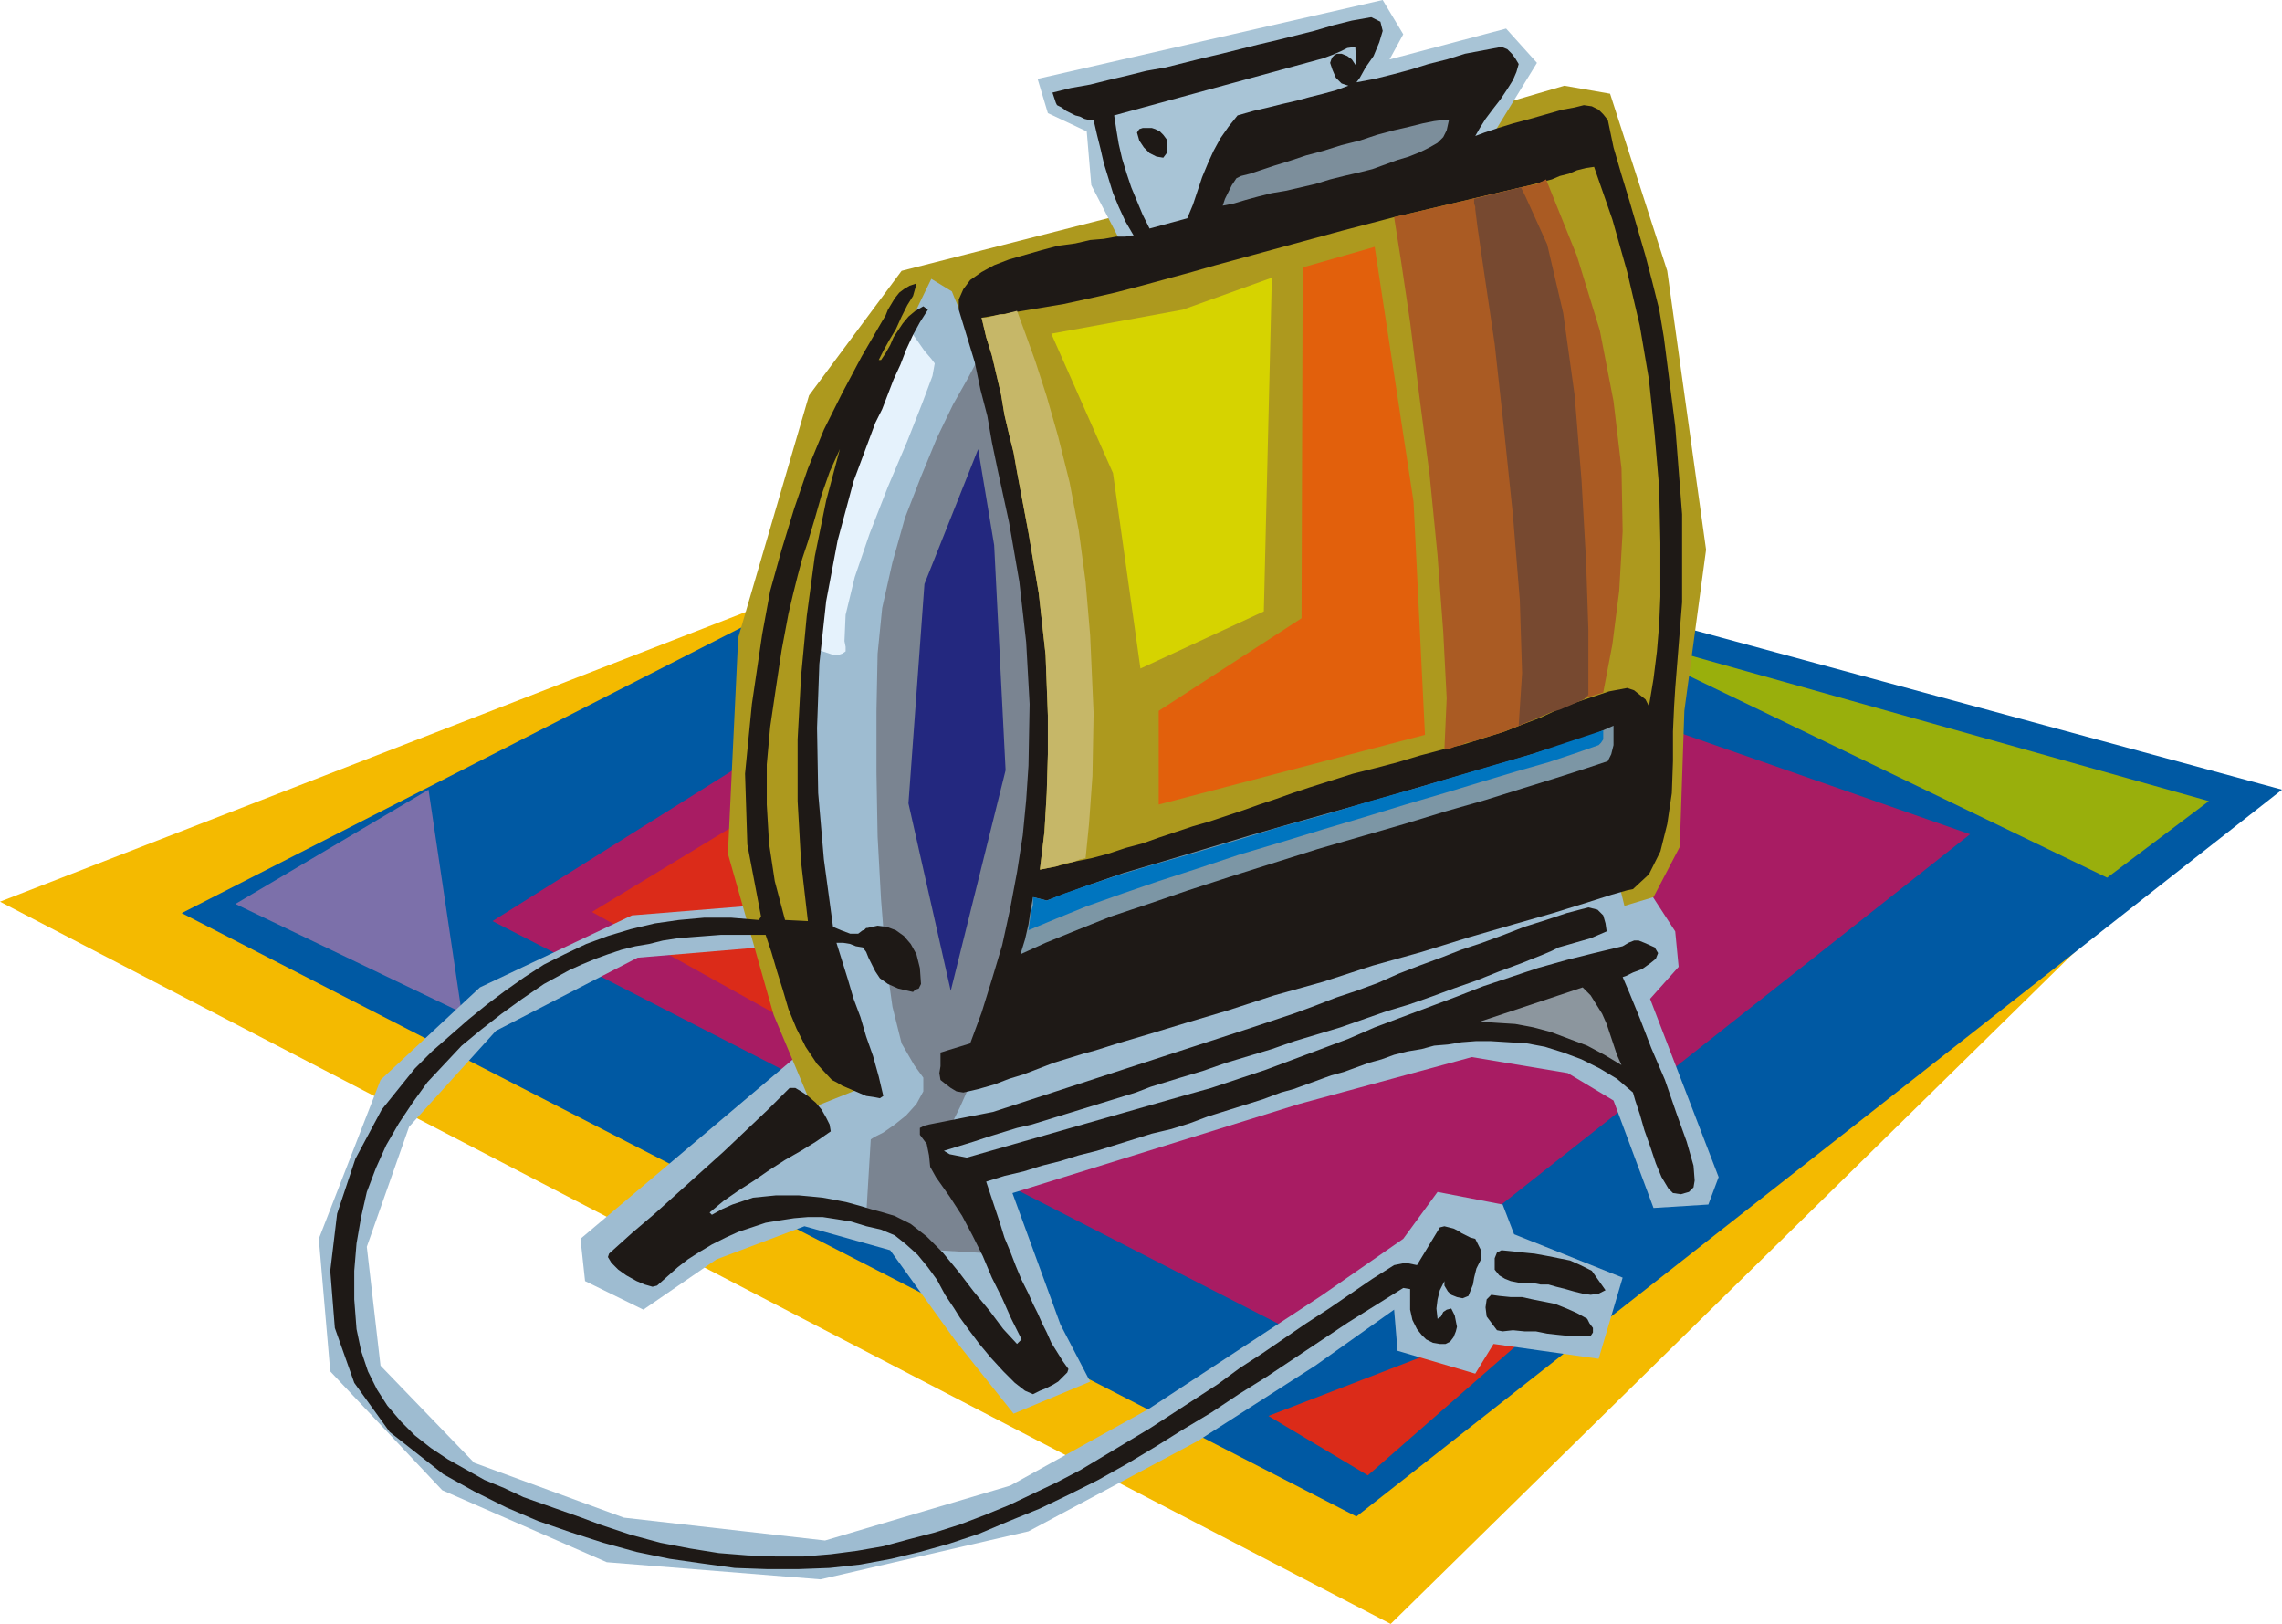 <svg xmlns="http://www.w3.org/2000/svg" fill-rule="evenodd" height="1.421in" preserveAspectRatio="none" stroke-linecap="round" viewBox="0 0 1997 1421" width="1.997in"><style>.pen1{stroke:none}.brush8{fill:#9ebcd1}.brush9{fill:#ad991e}.brush10{fill:#a8c4d6}.brush13{fill:#1e1916}</style><path class="pen1" style="fill:#f4ba00" d="M950 420 0 789l1217 632 733-720L950 420z"/><path class="pen1" style="fill:#0059a3" d="m159 799 776-396 1062 288-810 636L159 799z"/><path class="pen1" style="fill:#a81c63" d="m431 806 540-339 753 263-567 448-726-372z"/><path class="pen1" style="fill:#7c70aa" d="M375 691 206 791l198 95-29-195z"/><path class="pen1" d="m1110 1239 87 52 175-153-262 101zM785 636 518 798l322 179-55-341z" style="fill:#db2b19"/><path class="pen1" style="fill:#99af0c" d="m1388 548 545 153-89 67-456-220z"/><path class="pen1 brush8" d="m664 792-111 9-133 63-87 81-54 139 10 116 98 104 144 63 187 15 182-42 148-79 103-66 69-49 3 36 68 20 16-26 92 13 21-71-95-38-10-26-57-11-30 41-72 50-151 99-121 67-162 48-176-20-131-48-82-85-12-104 37-105 76-84 124-64 119-10-13-36z"/><path class="pen1 brush8" d="m708 915-200 169 4 37 51 25 64-44 77-29 75 21 57 79 51 64 67-28-26-50-42-115 251-78 151-41 84 14 40 24 35 94 48-3 9-24-60-156 25-28-3-31-37-57-721 157z"/><path class="pen1 brush9" d="m989 186-200 51-81 109-62 212-9 189 40 141 34 81 43 7 484-128 209-63 23-44 4-119 19-141-34-244-50-155-40-7-380 111z"/><path class="pen1 brush10" d="m985 220-30-58-4-47-34-16-9-30 302-69 18 30-12 22 102-27 27 30-54 88-306 77z"/><path class="pen1 brush8" d="m833 255 2 5 6 14 9 22 10 27 10 31 10 34 8 35 5 34 4 36 5 40 5 43 4 42 2 40v36l-2 30-7 20-9 20-10 27-10 32-10 33-9 32-7 26-4 18-2 7 570-181 19 77-590 192 65 158h-24l-60-88-38-30-104-14-106 48 119-125 65-26-27-111-28-139V589l47-213 64-132 18 11z"/><path class="pen1" style="fill:#e5f2fc" d="m710 566 41-190 44-89 7 10 7 10 6 7 3 4-2 11-9 24-13 33-17 40-16 41-13 38-8 33-1 23 1 5v4l-3 2-3 1h-5l-6-2-6-2-7-3z"/><path class="pen1" style="fill:#7a8491" d="m856 314 6 16 6 17 5 18 6 18 4 19 5 19 3 18 2 18 7 64 8 71 5 69-2 56-4 21-1 2v1l-1 1-1 2-6 20-3 32-4 35-7 33-6 19-6 18-8 17-7 17-9 16-8 18-9 18-8 19 22 28 25 63-50-3-35-27-27-3 4-67 3-2 8-4 10-7 10-8 9-10 6-11v-12l-8-11-11-19-8-32-6-43-4-51-3-55-1-56v-54l1-50 4-40 9-40 11-39 14-36 14-34 14-29 13-23 9-17z"/><path class="pen1 brush13" d="m666 802-12-63-2-62 6-61 9-61 7-38 10-36 11-36 12-35 14-34 16-32 17-32 18-31 3-5 2-5 3-5 3-5 4-5 4-3 5-3 6-2-1 4-2 7-5 8-5 10-5 11-6 10-5 9-4 8h2l4-6 4-7 3-7 4-6 4-6 5-6 6-5 7-4 4 3-7 11-6 11-6 13-5 13-6 13-5 13-5 13-6 12-19 51-14 52-10 53-6 55-2 56 1 57 5 58 8 59 7 3 8 3h7l4-3h1l1-1 1-1h1l9-2 8 1 8 3 7 5 6 7 5 9 3 12 1 14-1 2-1 2-3 1-2 2-13-3-9-4-7-5-4-6-3-6-3-6-2-5-3-4-6-1-5-2-6-1h-6l5 16 5 16 5 17 6 16 5 17 6 17 5 18 4 17-3 2-5-1-7-1-7-3-7-3-7-3-5-3-4-2-13-14-10-15-8-16-7-17-5-17-5-16-5-17-5-15h-39l-13 1-13 1-12 1-13 2-12 3-12 2-12 3-12 4-11 4-12 5-11 5-11 6-11 6-19 13-18 13-18 14-17 14-15 16-15 16-13 18-12 18-11 19-9 20-8 21-5 22-4 23-2 24v25l2 26 4 19 6 18 8 16 9 14 12 14 12 12 14 11 15 10 16 9 16 9 17 7 17 8 17 6 17 6 17 6 16 6 27 9 26 7 26 5 25 4 25 2 25 1h24l24-2 23-3 23-4 22-6 23-6 22-7 21-8 22-9 21-10 21-10 21-11 20-12 20-12 20-12 20-13 20-13 20-13 19-14 20-13 19-13 19-13 20-13 19-13 19-13 19-12 5-1 5-1 5 1 5 1 20-33 4-1 4 1 4 1 4 2 3 2 4 2 4 2 4 1 5 10v8l-4 8-2 8-1 6-2 5-2 5-5 2-5-1-5-2-3-3-3-5v-4l-4 8-2 8-1 8 1 9 3-2 2-4 3-2 4-1 3 6 1 5 1 5-1 4-2 5-3 4-4 2h-5l-6-1-6-3-4-4-4-5-4-8-2-9v-18l-6-1-24 15-24 15-24 16-24 16-24 16-24 15-24 16-25 15-24 15-25 15-25 14-26 13-25 12-27 11-26 11-27 9-25 7-25 6-27 5-27 3-27 1h-28l-28-1-29-4-28-4-29-6-29-8-28-9-29-10-28-12-28-14-27-15-47-37-31-43-17-48-4-50 6-50 16-48 23-43 29-36 15-15 16-14 16-14 16-13 16-12 17-12 17-11 18-9 19-9 19-7 20-6 21-5 21-3 22-2h24l24 2 2-3z"/><path class="pen1 brush13" d="M691 952h5l5 3 6 4 7 6 5 6 4 7 3 6 1 6-13 9-13 8-14 8-14 9-13 9-14 9-13 9-12 10 2 2 9-5 9-4 9-3 9-3 10-1 10-1h20l11 1 10 1 11 2 10 2 11 3 10 3 11 3 10 3 14 7 14 11 14 14 14 17 13 17 14 17 12 16 12 13 4-4-9-18-8-18-9-18-8-19-9-18-9-17-11-17-12-17-5-9-1-10-2-10-6-8v-6l4-2 4-1 5-1 51-10 227-74 18-6 18-6 19-7 18-7 18-6 19-7 18-8 18-7 19-7 18-7 18-6 19-7 18-7 19-6 18-6 19-5 8 2 5 5 2 7 1 7-7 3-7 3-7 2-7 2-7 2-7 2-6 3-7 3-20 8-19 7-20 8-20 7-19 7-20 7-20 6-20 7-20 7-20 6-20 6-20 7-20 6-20 6-20 7-20 6-13 4-13 4-13 5-13 4-13 4-13 4-13 4-13 4-13 4-13 4-13 3-13 4-13 4-12 4-13 4-13 4 5 3 5 1 5 1 5 1 189-54 25-7 24-8 24-8 24-9 24-9 24-9 23-10 24-9 24-9 24-9 23-9 24-8 24-8 25-7 24-6 25-6 5-3 5-2h4l5 2 9 4 3 5-2 5-5 4-7 5-8 3-6 3-3 1 6 14 9 22 10 26 12 28 10 29 9 25 6 21 1 13-1 6-4 4-7 2-7-1-4-4-6-10-5-12-5-15-5-14-4-14-4-12-2-7-14-12-15-9-16-8-16-6-16-5-16-3-16-1-16-1h-12l-13 1-12 2-12 1-11 3-12 2-12 3-11 4-11 3-11 4-11 4-11 3-11 4-11 4-11 4-11 3-16 6-16 5-16 5-16 5-16 6-16 5-17 4-16 5-16 5-16 5-16 4-16 5-16 4-16 5-17 4-16 5 4 12 4 12 4 12 4 13 5 12 5 13 5 12 6 12 4 9 4 8 4 9 4 8 4 9 5 8 5 8 5 7-1 3-4 4-4 4-5 3-6 3-5 2-4 2-2 1-7-3-9-7-10-10-11-12-10-12-9-12-8-11-5-8-8-12-7-13-8-11-9-11-10-9-10-8-12-5-13-3-13-4-12-2-13-2h-13l-12 1-13 2-12 2-12 4-12 4-11 5-12 6-10 6-11 7-9 7-9 8-9 8-4 1-7-2-7-3-9-5-7-5-6-6-3-5 1-3 20-18 20-17 20-18 20-18 20-18 19-18 20-19 19-19z"/><path class="pen1 brush9" d="m707 806-20-1-9-34-5-33-2-34v-35l3-33 5-34 5-33 6-32 4-17 4-16 4-15 5-15 6-20 6-21 7-20 9-20-12 45-10 49-7 52-5 53-3 55v54l3 53 6 52z"/><path class="pen1 brush13" d="m992 206-7-12-6-13-5-12-4-13-4-13-3-13-3-12-3-13h-4l-4-1-4-2-4-1-4-2-4-2-4-3-4-2-1-2-1-3-1-3-1-3 16-4 17-3 16-4 17-4 16-4 17-3 16-4 16-4 17-4 16-4 16-4 17-4 16-4 16-4 17-5 16-4 17-3 8 4 2 8-3 10-5 12-7 10-5 9-3 4 16-3 16-4 15-4 16-5 16-4 16-5 16-3 16-3 5 2 4 4 3 4 3 5-2 7-3 7-5 8-6 9-7 9-6 8-5 8-4 7 8-3 12-4 13-4 15-4 14-4 14-4 11-2 8-2 7 1 6 3 4 4 4 5 5 24 7 24 7 23 7 24 7 24 6 23 6 24 4 24 10 78 6 77v77l-6 75-1 16-1 22v26l-1 28-4 27-6 24-10 20-14 13-5 1-14 4-22 7-29 9-35 10-38 11-42 13-43 12-43 14-43 12-40 13-37 11-33 10-27 8-19 6-11 3-13 4-13 4-13 5-13 5-13 4-13 5-14 4-13 3-6-1-5-3-4-3-5-4-1-6 1-6v-12l26-8 10-27 9-29 9-30 7-32 6-32 5-32 3-31 2-30 1-54-3-54-6-53-9-52-5-23-5-23-5-24-4-23-6-23-5-24-7-23-7-23v-9l4-9 6-8 10-7 11-6 13-5 14-4 14-4 15-4 15-2 13-3 12-1 11-2h8l5-1h2z"/><path class="pen1 brush9" d="m1220 190 115-27 8-2 7-2 8-2 7-3 8-2 7-3 8-2 7-1 16 46 13 46 11 47 8 47 5 48 4 47 1 48v47l-1 24-2 24-3 24-4 24-3-6-5-4-5-4-6-2-16 3-15 5-15 5-15 6-15 7-16 6-15 6-16 5-19 6-20 5-19 5-20 6-19 5-20 5-19 6-19 6-15 5-14 5-15 5-14 5-15 5-15 5-14 4-15 5-15 5-14 5-15 4-15 5-15 4-15 3-15 4-15 3 4-33 2-34 1-34v-34l-2-53-6-54-9-53-10-53-3-17-4-16-4-17-3-18-4-17-4-17-5-16-4-17 24-4 24-4 24-4 23-5 22-5 23-6 22-6 22-6 21-6 22-6 22-6 22-6 22-6 22-6 23-6 23-6z"/><path class="pen1" style="fill:#7c96a5" d="m904 785 12 3 16-6 22-8 29-10 34-10 37-11 40-12 42-12 43-12 42-12 41-12 38-11 34-10 29-9 24-7 16-7 9-4v17l-2 8-3 6-21 7-25 8-29 9-32 10-35 10-36 11-38 11-38 11-38 12-38 12-37 12-35 12-33 11-30 12-27 11-22 10 4-13 3-13 2-13 2-11z"/><path class="pen1" style="fill:#0075bf" d="M1403 639v8l-2 3-2 2-20 7-24 8-28 8-30 9-33 10-34 10-36 11-37 11-36 11-37 11-36 12-34 11-32 11-31 11-27 11-24 10 1-7 1-8 2-7v-7l12 3 15-6 20-7 27-9 30-9 35-10 37-11 39-12 40-11 40-12 39-11 37-11 34-10 31-9 27-9 21-7 15-5z"/><path class="pen1 brush10" d="m1186 41 1 17-4-6-4-3-5-2h-4l-2 1-2 2-1 2-1 3 2 6 3 7 5 5 6 2-11 4-11 3-12 3-11 3-13 3-12 3-13 3-14 4-8 10-7 10-6 11-5 11-5 12-4 12-4 12-5 12-33 9-6-12-5-12-5-12-4-12-4-13-3-13-2-12-2-13 183-50 8-3 7-3 6-3 7-1z"/><path class="pen1 brush13" d="m1008 112 3 1 4 2 3 3 3 4v12l-3 4-6-1-6-3-5-5-4-6-2-7 2-3 3-1h8z"/><path class="pen1" style="fill:#7c8e9b" d="m1268 105-2 9-3 6-5 5-7 4-8 4-10 4-10 3-11 4-11 4-12 3-13 3-12 3-13 4-13 3-13 3-12 2-12 3-11 3-10 3-10 2 2-6 3-6 3-6 4-6 4-2 8-2 9-3 12-4 13-4 15-5 15-4 16-5 16-4 15-5 15-4 13-3 12-3 10-2 8-1h5z"/><path class="pen1" style="fill:#8c969e" d="m1385 864 7 7 5 8 5 8 4 9 3 9 3 9 3 9 4 9-15-9-15-8-16-6-16-6-15-4-16-3-16-1-15-1 90-30z"/><path class="pen1 brush13" d="m1312 1134 10 1h10l9 2 10 2 10 2 10 4 9 4 9 5 2 4 3 4v4l-2 3h-19l-10-1-9-1-10-2h-10l-10-1-9 1-5-1-3-4-3-4-3-4-1-8 1-7 4-4 7 1zm2-40 10 1 9 1 10 1 11 2 10 2 10 2 9 4 10 5 12 17-6 3-7 1-7-1-8-2-7-2-8-2-7-2h-7l-5-1h-11l-5-1-5-1-5-2-5-3-4-5v-10l2-5 4-2z"/><path class="pen1" style="fill:#aa5b23" d="m1220 190 115-27 5-1 5-1 4-2 4-2 27 67 20 65 12 62 7 59 1 55-3 52-6 47-8 42-13 4-13 5-12 5-13 5-13 6-12 5-13 5-13 4-4 1-5 2-4 1-5 1-4 2-5 1-5 2-5 1 2-45-3-58-5-67-7-71-9-69-8-64-8-54-6-38z"/><path class="pen1" style="fill:#c6b768" d="m950 751-5 1-5 2-5 1-5 1-5 2-5 1-5 1-5 1 4-33 2-34 1-34v-34l-2-53-6-54-9-53-10-53-3-17-4-16-4-17-3-18-4-17-4-17-5-16-4-17h4l4-1 4-1 4-1h4l3-1 4-1 4-1 7 19 9 25 10 31 10 35 10 40 8 42 6 45 4 47 3 68-1 55-3 42-3 30z"/><path class="pen1" style="fill:#774930" d="m1290 174 41-10 1 2 1 2 1 2 1 2 19 42 14 60 10 72 6 74 4 71 2 60v57l-1 1-1 1-2 2-7 3-7 3-7 3-7 2-7 3-7 3-8 3-7 3 3-46-2-64-6-74-8-77-8-73-9-61-6-41-2-16v-2l-1-3v-4z"/><path class="pen1" style="fill:#e2600c" d="m1014 704 233-61-10-204-34-223-63 18-1 307-125 81v82z"/><path class="pen1" style="fill:#d6d300" d="m920 292 115-21 78-28-7 292-108 50-24-171-54-122z"/><path class="pen1" style="fill:#23287f" d="m832 867 48-193-10-197-14-84-47 118-14 192 37 164z"/></svg>

